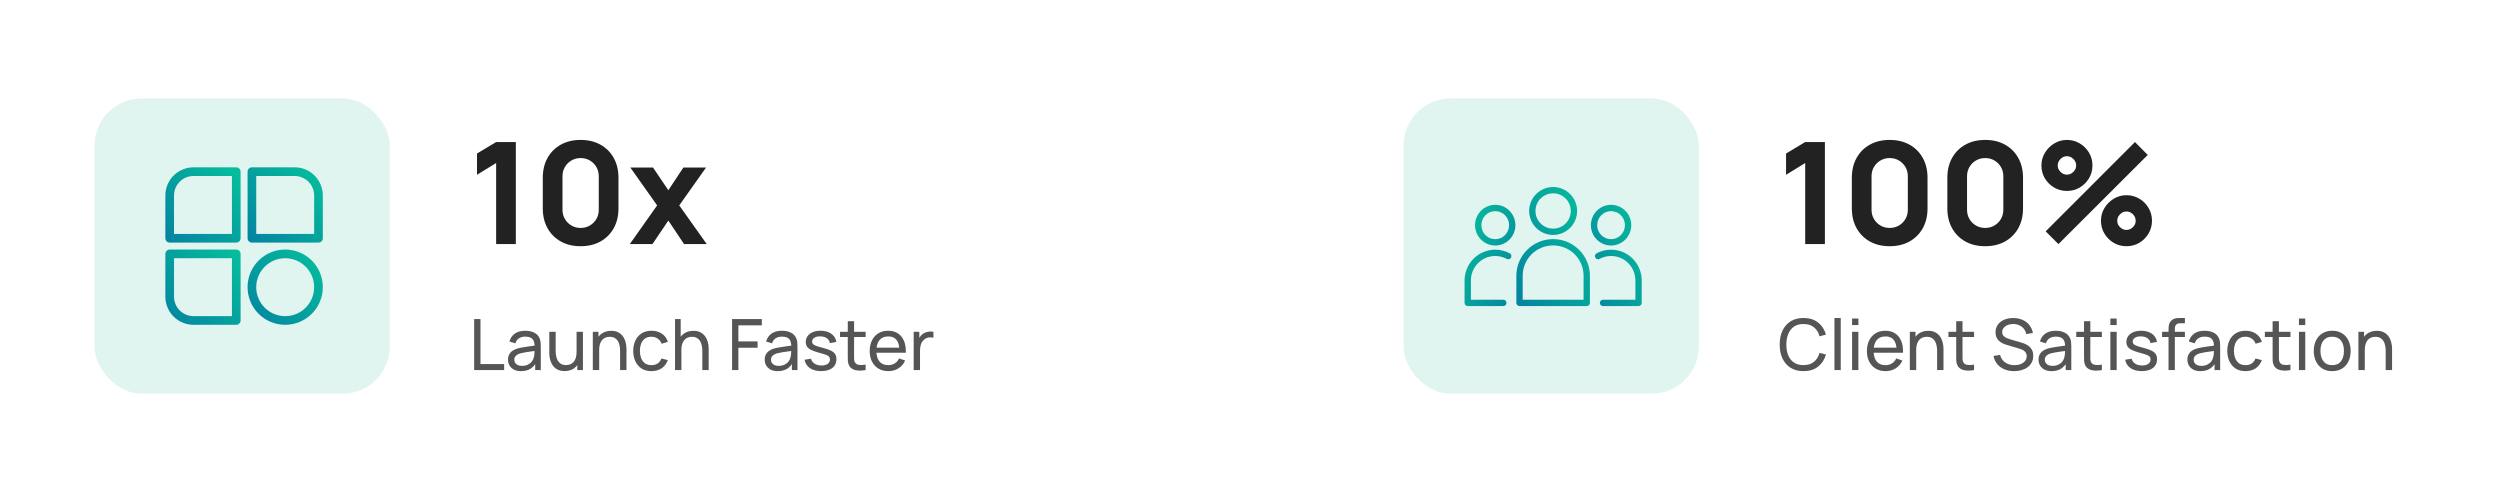 <svg width="635" height="125" viewBox="0 0 635 125" fill="none" xmlns="http://www.w3.org/2000/svg">
<rect x="24" y="25" width="75" height="75" rx="12" fill="#1DAB92" fill-opacity="0.14"/>
<path d="M60.013 61.614H43.101C42.493 61.614 42 61.121 42 60.513V49.622C42.009 47.736 42.762 45.929 44.095 44.596C45.429 43.262 47.236 42.509 49.122 42.501H60.013C60.304 42.501 60.584 42.616 60.791 42.823C60.998 43.029 61.113 43.309 61.113 43.601V60.514C61.113 60.805 60.997 61.085 60.791 61.292C60.584 61.498 60.304 61.614 60.013 61.614L60.013 61.614ZM44.201 59.413H58.912V44.702H49.122C47.819 44.71 46.573 45.231 45.652 46.152C44.731 47.073 44.21 48.32 44.201 49.622L44.201 59.413Z" fill="url(#paint0_linear_5028_29664)"/>
<path d="M80.898 61.614H63.985C63.378 61.614 62.885 61.121 62.885 60.513V43.601C62.885 42.993 63.378 42.5 63.985 42.5H74.876C76.763 42.509 78.569 43.262 79.903 44.595C81.237 45.929 81.989 47.736 81.998 49.622V60.513C81.998 60.804 81.882 61.084 81.676 61.291C81.469 61.498 81.189 61.613 80.897 61.613L80.898 61.614ZM65.086 59.413H79.797V49.622C79.788 48.319 79.267 47.073 78.346 46.152C77.425 45.231 76.179 44.71 74.877 44.701H65.086L65.086 59.413Z" fill="url(#paint1_linear_5028_29664)"/>
<path d="M60.013 82.5H49.122C47.236 82.491 45.429 81.738 44.095 80.404C42.762 79.071 42.009 77.264 42 75.378V64.487C42 63.879 42.493 63.386 43.101 63.386H60.013C60.305 63.386 60.585 63.502 60.791 63.709C60.998 63.915 61.114 64.195 61.114 64.487V81.399C61.114 81.691 60.998 81.971 60.791 82.178C60.585 82.384 60.305 82.5 60.013 82.5L60.013 82.5ZM44.201 65.587V75.378C44.21 76.68 44.731 77.927 45.652 78.848C46.573 79.769 47.819 80.29 49.121 80.298H58.912V65.587L44.201 65.587Z" fill="url(#paint2_linear_5028_29664)"/>
<path d="M72.457 82.499C69.92 82.504 67.484 81.499 65.689 79.707C63.892 77.915 62.882 75.483 62.881 72.945C62.879 70.408 63.887 67.974 65.681 66.18C67.475 64.386 69.909 63.379 72.446 63.38C74.983 63.382 77.416 64.392 79.208 66.188C81 67.984 82.004 70.419 82 72.956C81.994 75.486 80.987 77.91 79.198 79.698C77.41 81.486 74.986 82.494 72.457 82.499ZM72.457 65.587C70.505 65.583 68.632 66.354 67.248 67.731C65.865 69.109 65.086 70.979 65.082 72.93C65.078 74.882 65.85 76.756 67.228 78.139C68.605 79.521 70.476 80.3 72.427 80.303C74.379 80.307 76.253 79.535 77.635 78.157C79.017 76.779 79.796 74.908 79.799 72.956C79.8 71.006 79.028 69.135 77.651 67.754C76.275 66.372 74.407 65.593 72.457 65.587V65.587Z" fill="url(#paint3_linear_5028_29664)"/>
<path d="M126.02 62V41.408L121.16 44.396V38.996L126.02 36.08H131.024V62H126.02ZM147.48 62.54C145.56 62.54 143.88 62.138 142.44 61.334C141 60.53 139.878 59.408 139.074 57.968C138.27 56.528 137.868 54.848 137.868 52.928V45.152C137.868 43.232 138.27 41.552 139.074 40.112C139.878 38.672 141 37.55 142.44 36.746C143.88 35.942 145.56 35.54 147.48 35.54C149.4 35.54 151.08 35.942 152.52 36.746C153.96 37.55 155.082 38.672 155.886 40.112C156.69 41.552 157.092 43.232 157.092 45.152V52.928C157.092 54.848 156.69 56.528 155.886 57.968C155.082 59.408 153.96 60.53 152.52 61.334C151.08 62.138 149.4 62.54 147.48 62.54ZM147.48 57.896C148.344 57.896 149.124 57.692 149.82 57.284C150.516 56.876 151.068 56.324 151.476 55.628C151.884 54.932 152.088 54.152 152.088 53.288V44.756C152.088 43.892 151.884 43.112 151.476 42.416C151.068 41.72 150.516 41.168 149.82 40.76C149.124 40.352 148.344 40.148 147.48 40.148C146.616 40.148 145.836 40.352 145.14 40.76C144.444 41.168 143.892 41.72 143.484 42.416C143.076 43.112 142.872 43.892 142.872 44.756V53.288C142.872 54.152 143.076 54.932 143.484 55.628C143.892 56.324 144.444 56.876 145.14 57.284C145.836 57.692 146.616 57.896 147.48 57.896ZM159.965 62L166.913 52.172L160.109 42.56H165.869L169.757 48.32L173.573 42.56H179.333L172.529 52.172L179.513 62H173.753L169.757 56.024L165.725 62H159.965Z" fill="#222222"/>
<path d="M120.44 94V81.04H122.042V92.479H128.054V94H120.44ZM132.339 94.27C131.613 94.27 131.004 94.138 130.512 93.874C130.026 93.604 129.657 93.25 129.405 92.812C129.159 92.374 129.036 91.894 129.036 91.372C129.036 90.862 129.132 90.421 129.324 90.049C129.522 89.671 129.798 89.359 130.152 89.113C130.506 88.861 130.929 88.663 131.421 88.519C131.883 88.393 132.399 88.285 132.969 88.195C133.545 88.099 134.127 88.012 134.715 87.934C135.303 87.856 135.852 87.781 136.362 87.709L135.786 88.042C135.804 87.178 135.63 86.539 135.264 86.125C134.904 85.711 134.28 85.504 133.392 85.504C132.804 85.504 132.288 85.639 131.844 85.909C131.406 86.173 131.097 86.605 130.917 87.205L129.396 86.746C129.63 85.894 130.083 85.225 130.755 84.739C131.427 84.253 132.312 84.01 133.41 84.01C134.292 84.01 135.048 84.169 135.678 84.487C136.314 84.799 136.77 85.273 137.046 85.909C137.184 86.209 137.271 86.536 137.307 86.89C137.343 87.238 137.361 87.604 137.361 87.988V94H135.939V91.669L136.272 91.885C135.906 92.671 135.393 93.265 134.733 93.667C134.079 94.069 133.281 94.27 132.339 94.27ZM132.582 92.929C133.158 92.929 133.656 92.827 134.076 92.623C134.502 92.413 134.844 92.14 135.102 91.804C135.36 91.462 135.528 91.09 135.606 90.688C135.696 90.388 135.744 90.055 135.75 89.689C135.762 89.317 135.768 89.032 135.768 88.834L136.326 89.077C135.804 89.149 135.291 89.218 134.787 89.284C134.283 89.35 133.806 89.422 133.356 89.5C132.906 89.572 132.501 89.659 132.141 89.761C131.877 89.845 131.628 89.953 131.394 90.085C131.166 90.217 130.98 90.388 130.836 90.598C130.698 90.802 130.629 91.057 130.629 91.363C130.629 91.627 130.695 91.879 130.827 92.119C130.965 92.359 131.175 92.554 131.457 92.704C131.745 92.854 132.12 92.929 132.582 92.929ZM143.391 94.252C142.767 94.252 142.23 94.153 141.78 93.955C141.336 93.757 140.967 93.493 140.673 93.163C140.379 92.833 140.148 92.467 139.98 92.065C139.812 91.663 139.692 91.252 139.62 90.832C139.554 90.412 139.521 90.019 139.521 89.653V84.28H141.141V89.149C141.141 89.605 141.183 90.046 141.267 90.472C141.351 90.898 141.492 91.282 141.69 91.624C141.894 91.966 142.164 92.236 142.5 92.434C142.842 92.632 143.268 92.731 143.778 92.731C144.18 92.731 144.546 92.662 144.876 92.524C145.206 92.386 145.488 92.182 145.722 91.912C145.956 91.636 146.136 91.288 146.262 90.868C146.388 90.448 146.451 89.959 146.451 89.401L147.504 89.725C147.504 90.661 147.333 91.468 146.991 92.146C146.655 92.824 146.178 93.346 145.56 93.712C144.948 94.072 144.225 94.252 143.391 94.252ZM146.631 94V91.399H146.451V84.28H148.062V94H146.631ZM157.503 94V89.131C157.503 88.669 157.461 88.225 157.377 87.799C157.299 87.373 157.158 86.992 156.954 86.656C156.756 86.314 156.486 86.044 156.144 85.846C155.808 85.648 155.382 85.549 154.866 85.549C154.464 85.549 154.098 85.618 153.768 85.756C153.444 85.888 153.165 86.092 152.931 86.368C152.697 86.644 152.514 86.992 152.382 87.412C152.256 87.826 152.193 88.315 152.193 88.879L151.14 88.555C151.14 87.613 151.308 86.806 151.644 86.134C151.986 85.456 152.463 84.937 153.075 84.577C153.693 84.211 154.419 84.028 155.253 84.028C155.883 84.028 156.42 84.127 156.864 84.325C157.308 84.523 157.677 84.787 157.971 85.117C158.265 85.441 158.496 85.807 158.664 86.215C158.832 86.617 158.949 87.028 159.015 87.448C159.087 87.862 159.123 88.255 159.123 88.627V94H157.503ZM150.573 94V84.28H152.013V86.881H152.193V94H150.573ZM165.47 94.27C164.486 94.27 163.649 94.051 162.959 93.613C162.275 93.169 161.753 92.56 161.393 91.786C161.033 91.012 160.847 90.13 160.835 89.14C160.847 88.126 161.036 87.235 161.402 86.467C161.774 85.693 162.305 85.09 162.995 84.658C163.685 84.226 164.516 84.01 165.488 84.01C166.514 84.01 167.396 84.262 168.134 84.766C168.878 85.27 169.376 85.96 169.628 86.836L168.044 87.313C167.84 86.749 167.507 86.311 167.045 85.999C166.589 85.687 166.064 85.531 165.47 85.531C164.804 85.531 164.255 85.687 163.823 85.999C163.391 86.305 163.07 86.731 162.86 87.277C162.65 87.817 162.542 88.438 162.536 89.14C162.548 90.22 162.797 91.093 163.283 91.759C163.775 92.419 164.504 92.749 165.47 92.749C166.106 92.749 166.634 92.605 167.054 92.317C167.474 92.023 167.792 91.6 168.008 91.048L169.628 91.471C169.292 92.377 168.767 93.07 168.053 93.55C167.339 94.03 166.478 94.27 165.47 94.27ZM178.386 94V89.131C178.386 88.669 178.344 88.225 178.26 87.799C178.182 87.373 178.041 86.992 177.837 86.656C177.639 86.314 177.369 86.044 177.027 85.846C176.691 85.648 176.265 85.549 175.749 85.549C175.347 85.549 174.981 85.618 174.651 85.756C174.327 85.888 174.048 86.092 173.814 86.368C173.58 86.644 173.397 86.992 173.265 87.412C173.139 87.826 173.076 88.315 173.076 88.879L172.023 88.555C172.023 87.613 172.191 86.806 172.527 86.134C172.869 85.456 173.346 84.937 173.958 84.577C174.576 84.211 175.302 84.028 176.136 84.028C176.766 84.028 177.303 84.127 177.747 84.325C178.191 84.523 178.56 84.787 178.854 85.117C179.148 85.441 179.379 85.807 179.547 86.215C179.715 86.617 179.832 87.028 179.898 87.448C179.97 87.862 180.006 88.255 180.006 88.627V94H178.386ZM171.456 94V81.04H172.896V88.195H173.076V94H171.456ZM185.949 94V81.04H193.509V82.642H187.551V86.719H192.429V88.321H187.551V94H185.949ZM197.537 94.27C196.811 94.27 196.202 94.138 195.71 93.874C195.224 93.604 194.855 93.25 194.603 92.812C194.357 92.374 194.234 91.894 194.234 91.372C194.234 90.862 194.33 90.421 194.522 90.049C194.72 89.671 194.996 89.359 195.35 89.113C195.704 88.861 196.127 88.663 196.619 88.519C197.081 88.393 197.597 88.285 198.167 88.195C198.743 88.099 199.325 88.012 199.913 87.934C200.501 87.856 201.05 87.781 201.56 87.709L200.984 88.042C201.002 87.178 200.828 86.539 200.462 86.125C200.102 85.711 199.478 85.504 198.59 85.504C198.002 85.504 197.486 85.639 197.042 85.909C196.604 86.173 196.295 86.605 196.115 87.205L194.594 86.746C194.828 85.894 195.281 85.225 195.953 84.739C196.625 84.253 197.51 84.01 198.608 84.01C199.49 84.01 200.246 84.169 200.876 84.487C201.512 84.799 201.968 85.273 202.244 85.909C202.382 86.209 202.469 86.536 202.505 86.89C202.541 87.238 202.559 87.604 202.559 87.988V94H201.137V91.669L201.47 91.885C201.104 92.671 200.591 93.265 199.931 93.667C199.277 94.069 198.479 94.27 197.537 94.27ZM197.78 92.929C198.356 92.929 198.854 92.827 199.274 92.623C199.7 92.413 200.042 92.14 200.3 91.804C200.558 91.462 200.726 91.09 200.804 90.688C200.894 90.388 200.942 90.055 200.948 89.689C200.96 89.317 200.966 89.032 200.966 88.834L201.524 89.077C201.002 89.149 200.489 89.218 199.985 89.284C199.481 89.35 199.004 89.422 198.554 89.5C198.104 89.572 197.699 89.659 197.339 89.761C197.075 89.845 196.826 89.953 196.592 90.085C196.364 90.217 196.178 90.388 196.034 90.598C195.896 90.802 195.827 91.057 195.827 91.363C195.827 91.627 195.893 91.879 196.025 92.119C196.163 92.359 196.373 92.554 196.655 92.704C196.943 92.854 197.318 92.929 197.78 92.929ZM208.571 94.261C207.413 94.261 206.462 94.009 205.718 93.505C204.98 92.995 204.527 92.284 204.359 91.372L205.997 91.111C206.129 91.639 206.432 92.059 206.906 92.371C207.38 92.677 207.968 92.83 208.67 92.83C209.336 92.83 209.858 92.692 210.236 92.416C210.614 92.14 210.803 91.765 210.803 91.291C210.803 91.015 210.74 90.793 210.614 90.625C210.488 90.451 210.227 90.289 209.831 90.139C209.441 89.989 208.85 89.809 208.058 89.599C207.2 89.371 206.525 89.134 206.033 88.888C205.541 88.642 205.19 88.357 204.98 88.033C204.77 87.709 204.665 87.316 204.665 86.854C204.665 86.284 204.821 85.786 205.133 85.36C205.445 84.928 205.88 84.595 206.438 84.361C207.002 84.127 207.656 84.01 208.4 84.01C209.138 84.01 209.798 84.127 210.38 84.361C210.962 84.595 211.43 84.928 211.784 85.36C212.144 85.786 212.357 86.284 212.423 86.854L210.785 87.151C210.707 86.629 210.455 86.218 210.029 85.918C209.609 85.618 209.066 85.459 208.4 85.441C207.77 85.417 207.257 85.528 206.861 85.774C206.471 86.02 206.276 86.353 206.276 86.773C206.276 87.007 206.348 87.208 206.492 87.376C206.642 87.544 206.915 87.703 207.311 87.853C207.713 88.003 208.295 88.174 209.057 88.366C209.915 88.582 210.59 88.819 211.082 89.077C211.58 89.329 211.934 89.629 212.144 89.977C212.354 90.319 212.459 90.742 212.459 91.246C212.459 92.182 212.114 92.92 211.424 93.46C210.734 93.994 209.783 94.261 208.571 94.261ZM219.871 94C219.295 94.114 218.725 94.159 218.161 94.135C217.603 94.117 217.105 94.006 216.667 93.802C216.229 93.592 215.896 93.268 215.668 92.83C215.476 92.446 215.371 92.059 215.353 91.669C215.341 91.273 215.335 90.826 215.335 90.328V81.58H216.937V90.256C216.937 90.652 216.94 90.991 216.946 91.273C216.958 91.555 217.021 91.798 217.135 92.002C217.351 92.386 217.693 92.611 218.161 92.677C218.635 92.743 219.205 92.725 219.871 92.623V94ZM213.364 85.603V84.28H219.871V85.603H213.364ZM225.652 94.27C224.698 94.27 223.864 94.06 223.15 93.64C222.442 93.214 221.89 92.623 221.494 91.867C221.098 91.105 220.9 90.217 220.9 89.203C220.9 88.141 221.095 87.223 221.485 86.449C221.875 85.669 222.418 85.069 223.114 84.649C223.816 84.223 224.638 84.01 225.58 84.01C226.558 84.01 227.389 84.235 228.073 84.685C228.763 85.135 229.279 85.777 229.621 86.611C229.969 87.445 230.119 88.438 230.071 89.59H228.451V89.014C228.433 87.82 228.19 86.929 227.722 86.341C227.254 85.747 226.558 85.45 225.634 85.45C224.644 85.45 223.891 85.768 223.375 86.404C222.859 87.04 222.601 87.952 222.601 89.14C222.601 90.286 222.859 91.174 223.375 91.804C223.891 92.434 224.626 92.749 225.58 92.749C226.222 92.749 226.78 92.602 227.254 92.308C227.728 92.014 228.1 91.591 228.37 91.039L229.909 91.57C229.531 92.428 228.961 93.094 228.199 93.568C227.443 94.036 226.594 94.27 225.652 94.27ZM222.061 89.59V88.303H229.243V89.59H222.061ZM232.074 94V84.28H233.505V86.629L233.271 86.323C233.385 86.023 233.532 85.747 233.712 85.495C233.898 85.243 234.105 85.036 234.333 84.874C234.585 84.67 234.87 84.514 235.188 84.406C235.506 84.298 235.83 84.235 236.16 84.217C236.49 84.193 236.799 84.214 237.087 84.28V85.783C236.751 85.693 236.382 85.669 235.98 85.711C235.578 85.753 235.206 85.9 234.864 86.152C234.552 86.374 234.309 86.644 234.135 86.962C233.967 87.28 233.85 87.625 233.784 87.997C233.718 88.363 233.685 88.738 233.685 89.122V94H232.074Z" fill="#555555"/>
<rect x="356.5" y="25" width="75" height="75" rx="12" fill="#1DAB92" fill-opacity="0.14"/>
<path d="M394.496 47.5C391.141 47.5 388.405 50.232 388.405 53.586C388.405 56.941 391.141 59.677 394.496 59.677C397.851 59.677 400.589 56.941 400.589 53.586C400.589 50.232 397.851 47.5 394.496 47.5ZM394.496 49.101C396.982 49.101 398.982 51.101 398.982 53.587C398.982 56.072 396.982 58.071 394.496 58.071C392.01 58.071 390.012 56.072 390.012 53.587C390.012 51.101 392.01 49.101 394.496 49.101ZM394.496 60.734C389.336 60.734 385.154 64.911 385.154 70.071V76.928C385.154 77.142 385.238 77.348 385.39 77.499C385.541 77.651 385.747 77.736 385.961 77.735H403.038C403.482 77.733 403.84 77.372 403.839 76.928V70.071C403.839 64.911 399.656 60.734 394.496 60.734ZM394.496 62.341C398.794 62.341 402.232 65.773 402.232 70.071V76.127H386.762V70.071C386.762 65.774 390.198 62.341 394.496 62.341Z" fill="url(#paint4_linear_5028_29664)"/>
<path d="M409.212 52.021C406.385 52.021 404.086 54.352 404.086 57.194C404.086 60.035 406.385 62.361 409.212 62.361C412.038 62.361 414.343 60.036 414.343 57.194C414.343 54.352 412.038 52.021 409.212 52.021ZM409.212 53.628C411.161 53.628 412.735 55.212 412.735 57.194C412.735 59.176 411.161 60.752 409.212 60.752C407.262 60.752 405.693 59.176 405.693 57.194C405.693 55.212 407.263 53.628 409.212 53.628ZM409.212 63.417C407.889 63.417 406.638 63.749 405.546 64.335C405.353 64.434 405.208 64.606 405.143 64.813C405.08 65.02 405.101 65.243 405.205 65.434C405.308 65.624 405.484 65.765 405.692 65.824C405.9 65.883 406.124 65.856 406.312 65.748C407.176 65.283 408.157 65.024 409.212 65.024C412.643 65.024 415.393 67.787 415.393 71.264V76.128H407.147C406.71 76.138 406.36 76.495 406.36 76.932C406.36 77.369 406.71 77.726 407.147 77.735H416.193C416.407 77.736 416.613 77.651 416.764 77.5C416.916 77.349 417.001 77.143 417 76.929V71.264C417 66.932 413.514 63.417 409.212 63.417Z" fill="url(#paint5_linear_5028_29664)"/>
<path d="M379.788 52.021C382.615 52.021 384.914 54.352 384.914 57.194C384.914 60.035 382.615 62.361 379.788 62.361C376.962 62.361 374.657 60.036 374.657 57.194C374.657 54.352 376.962 52.021 379.788 52.021ZM379.788 53.628C377.839 53.628 376.265 55.212 376.265 57.194C376.265 59.176 377.839 60.752 379.788 60.752C381.738 60.752 383.307 59.176 383.307 57.194C383.307 55.212 381.737 53.628 379.788 53.628ZM379.788 63.417C381.111 63.417 382.362 63.749 383.454 64.335C383.647 64.434 383.792 64.606 383.857 64.813C383.92 65.02 383.899 65.243 383.795 65.434C383.692 65.624 383.516 65.765 383.308 65.824C383.1 65.883 382.876 65.856 382.688 65.748C381.824 65.283 380.843 65.024 379.788 65.024C376.357 65.024 373.607 67.787 373.607 71.264V76.128H381.853C382.29 76.138 382.64 76.495 382.64 76.932C382.64 77.369 382.29 77.726 381.853 77.735H372.807C372.593 77.736 372.387 77.651 372.236 77.5C372.084 77.349 371.999 77.143 372 76.929V71.264C372 66.932 375.486 63.417 379.788 63.417Z" fill="url(#paint6_linear_5028_29664)"/>
<path d="M458.52 62V41.408L453.66 44.396V38.996L458.52 36.08H463.524V62H458.52ZM479.98 62.54C478.06 62.54 476.38 62.138 474.94 61.334C473.5 60.53 472.378 59.408 471.574 57.968C470.77 56.528 470.368 54.848 470.368 52.928V45.152C470.368 43.232 470.77 41.552 471.574 40.112C472.378 38.672 473.5 37.55 474.94 36.746C476.38 35.942 478.06 35.54 479.98 35.54C481.9 35.54 483.58 35.942 485.02 36.746C486.46 37.55 487.582 38.672 488.386 40.112C489.19 41.552 489.592 43.232 489.592 45.152V52.928C489.592 54.848 489.19 56.528 488.386 57.968C487.582 59.408 486.46 60.53 485.02 61.334C483.58 62.138 481.9 62.54 479.98 62.54ZM479.98 57.896C480.844 57.896 481.624 57.692 482.32 57.284C483.016 56.876 483.568 56.324 483.976 55.628C484.384 54.932 484.588 54.152 484.588 53.288V44.756C484.588 43.892 484.384 43.112 483.976 42.416C483.568 41.72 483.016 41.168 482.32 40.76C481.624 40.352 480.844 40.148 479.98 40.148C479.116 40.148 478.336 40.352 477.64 40.76C476.944 41.168 476.392 41.72 475.984 42.416C475.576 43.112 475.372 43.892 475.372 44.756V53.288C475.372 54.152 475.576 54.932 475.984 55.628C476.392 56.324 476.944 56.876 477.64 57.284C478.336 57.692 479.116 57.896 479.98 57.896ZM504.237 62.54C502.317 62.54 500.637 62.138 499.197 61.334C497.757 60.53 496.635 59.408 495.831 57.968C495.027 56.528 494.625 54.848 494.625 52.928V45.152C494.625 43.232 495.027 41.552 495.831 40.112C496.635 38.672 497.757 37.55 499.197 36.746C500.637 35.942 502.317 35.54 504.237 35.54C506.157 35.54 507.837 35.942 509.277 36.746C510.717 37.55 511.839 38.672 512.643 40.112C513.447 41.552 513.849 43.232 513.849 45.152V52.928C513.849 54.848 513.447 56.528 512.643 57.968C511.839 59.408 510.717 60.53 509.277 61.334C507.837 62.138 506.157 62.54 504.237 62.54ZM504.237 57.896C505.101 57.896 505.881 57.692 506.577 57.284C507.273 56.876 507.825 56.324 508.233 55.628C508.641 54.932 508.845 54.152 508.845 53.288V44.756C508.845 43.892 508.641 43.112 508.233 42.416C507.825 41.72 507.273 41.168 506.577 40.76C505.881 40.352 505.101 40.148 504.237 40.148C503.373 40.148 502.593 40.352 501.897 40.76C501.201 41.168 500.649 41.72 500.241 42.416C499.833 43.112 499.629 43.892 499.629 44.756V53.288C499.629 54.152 499.833 54.932 500.241 55.628C500.649 56.324 501.201 56.876 501.897 57.284C502.593 57.692 503.373 57.896 504.237 57.896ZM522.843 62L519.603 58.76L542.283 36.08L545.523 39.356L522.843 62ZM540.123 62.54C538.935 62.54 537.849 62.252 536.865 61.676C535.893 61.088 535.113 60.308 534.525 59.336C533.937 58.352 533.643 57.26 533.643 56.06C533.643 54.884 533.943 53.804 534.543 52.82C535.143 51.836 535.935 51.05 536.919 50.462C537.903 49.874 538.971 49.58 540.123 49.58C541.311 49.58 542.397 49.874 543.381 50.462C544.365 51.038 545.145 51.818 545.721 52.802C546.309 53.774 546.603 54.86 546.603 56.06C546.603 57.26 546.309 58.352 545.721 59.336C545.145 60.308 544.365 61.088 543.381 61.676C542.397 62.252 541.311 62.54 540.123 62.54ZM540.123 58.4C540.543 58.4 540.927 58.292 541.275 58.076C541.635 57.86 541.923 57.578 542.139 57.23C542.355 56.87 542.463 56.48 542.463 56.06C542.463 55.64 542.355 55.256 542.139 54.908C541.923 54.548 541.635 54.26 541.275 54.044C540.927 53.828 540.543 53.72 540.123 53.72C539.703 53.72 539.313 53.828 538.953 54.044C538.605 54.26 538.323 54.548 538.107 54.908C537.891 55.256 537.783 55.64 537.783 56.06C537.783 56.48 537.891 56.87 538.107 57.23C538.323 57.578 538.605 57.86 538.953 58.076C539.313 58.292 539.703 58.4 540.123 58.4ZM525.003 48.5C523.815 48.5 522.729 48.212 521.745 47.636C520.761 47.048 519.975 46.268 519.387 45.296C518.811 44.312 518.523 43.22 518.523 42.02C518.523 40.844 518.823 39.764 519.423 38.78C520.023 37.796 520.815 37.01 521.799 36.422C522.783 35.834 523.851 35.54 525.003 35.54C526.191 35.54 527.271 35.834 528.243 36.422C529.227 36.998 530.013 37.778 530.601 38.762C531.189 39.734 531.483 40.82 531.483 42.02C531.483 43.22 531.189 44.312 530.601 45.296C530.013 46.268 529.227 47.048 528.243 47.636C527.271 48.212 526.191 48.5 525.003 48.5ZM525.003 44.36C525.423 44.36 525.807 44.252 526.155 44.036C526.515 43.82 526.803 43.538 527.019 43.19C527.235 42.83 527.343 42.44 527.343 42.02C527.343 41.6 527.235 41.216 527.019 40.868C526.803 40.508 526.515 40.22 526.155 40.004C525.807 39.788 525.423 39.68 525.003 39.68C524.583 39.68 524.193 39.788 523.833 40.004C523.485 40.22 523.203 40.508 522.987 40.868C522.771 41.216 522.663 41.6 522.663 42.02C522.663 42.44 522.771 42.83 522.987 43.19C523.203 43.538 523.485 43.82 523.833 44.036C524.193 44.252 524.583 44.36 525.003 44.36Z" fill="#222222"/>
<path d="M458.088 94.27C456.798 94.27 455.703 93.985 454.803 93.415C453.903 92.845 453.216 92.053 452.742 91.039C452.274 90.025 452.04 88.852 452.04 87.52C452.04 86.188 452.274 85.015 452.742 84.001C453.216 82.987 453.903 82.195 454.803 81.625C455.703 81.055 456.798 80.77 458.088 80.77C459.588 80.77 460.821 81.151 461.787 81.913C462.759 82.675 463.428 83.701 463.794 84.991L462.165 85.423C461.901 84.457 461.43 83.695 460.752 83.137C460.074 82.579 459.186 82.3 458.088 82.3C457.122 82.3 456.318 82.519 455.676 82.957C455.034 83.395 454.551 84.007 454.227 84.793C453.903 85.573 453.738 86.482 453.732 87.52C453.726 88.552 453.885 89.461 454.209 90.247C454.533 91.027 455.019 91.639 455.667 92.083C456.315 92.521 457.122 92.74 458.088 92.74C459.186 92.74 460.074 92.461 460.752 91.903C461.43 91.339 461.901 90.577 462.165 89.617L463.794 90.049C463.428 91.333 462.759 92.359 461.787 93.127C460.821 93.889 459.588 94.27 458.088 94.27ZM465.948 94V80.77H467.55V94H465.948ZM470.43 82.561V80.905H472.032V82.561H470.43ZM470.43 94V84.28H472.032V94H470.43ZM478.945 94.27C477.991 94.27 477.157 94.06 476.443 93.64C475.735 93.214 475.183 92.623 474.787 91.867C474.391 91.105 474.193 90.217 474.193 89.203C474.193 88.141 474.388 87.223 474.778 86.449C475.168 85.669 475.711 85.069 476.407 84.649C477.109 84.223 477.931 84.01 478.873 84.01C479.851 84.01 480.682 84.235 481.366 84.685C482.056 85.135 482.572 85.777 482.914 86.611C483.262 87.445 483.412 88.438 483.364 89.59H481.744V89.014C481.726 87.82 481.483 86.929 481.015 86.341C480.547 85.747 479.851 85.45 478.927 85.45C477.937 85.45 477.184 85.768 476.668 86.404C476.152 87.04 475.894 87.952 475.894 89.14C475.894 90.286 476.152 91.174 476.668 91.804C477.184 92.434 477.919 92.749 478.873 92.749C479.515 92.749 480.073 92.602 480.547 92.308C481.021 92.014 481.393 91.591 481.663 91.039L483.202 91.57C482.824 92.428 482.254 93.094 481.492 93.568C480.736 94.036 479.887 94.27 478.945 94.27ZM475.354 89.59V88.303H482.536V89.59H475.354ZM492.025 94V89.131C492.025 88.669 491.983 88.225 491.899 87.799C491.821 87.373 491.68 86.992 491.476 86.656C491.278 86.314 491.008 86.044 490.666 85.846C490.33 85.648 489.904 85.549 489.388 85.549C488.986 85.549 488.62 85.618 488.29 85.756C487.966 85.888 487.687 86.092 487.453 86.368C487.219 86.644 487.036 86.992 486.904 87.412C486.778 87.826 486.715 88.315 486.715 88.879L485.662 88.555C485.662 87.613 485.83 86.806 486.166 86.134C486.508 85.456 486.985 84.937 487.597 84.577C488.215 84.211 488.941 84.028 489.775 84.028C490.405 84.028 490.942 84.127 491.386 84.325C491.83 84.523 492.199 84.787 492.493 85.117C492.787 85.441 493.018 85.807 493.186 86.215C493.354 86.617 493.471 87.028 493.537 87.448C493.609 87.862 493.645 88.255 493.645 88.627V94H492.025ZM485.095 94V84.28H486.535V86.881H486.715V94H485.095ZM501.412 94C500.836 94.114 500.266 94.159 499.702 94.135C499.144 94.117 498.646 94.006 498.208 93.802C497.77 93.592 497.437 93.268 497.209 92.83C497.017 92.446 496.912 92.059 496.894 91.669C496.882 91.273 496.876 90.826 496.876 90.328V81.58H498.478V90.256C498.478 90.652 498.481 90.991 498.487 91.273C498.499 91.555 498.562 91.798 498.676 92.002C498.892 92.386 499.234 92.611 499.702 92.677C500.176 92.743 500.746 92.725 501.412 92.623V94ZM494.905 85.603V84.28H501.412V85.603H494.905ZM511.588 94.27C510.67 94.27 509.842 94.114 509.104 93.802C508.372 93.49 507.766 93.046 507.286 92.47C506.812 91.888 506.503 91.201 506.359 90.409L508.015 90.148C508.225 90.964 508.66 91.603 509.32 92.065C509.986 92.521 510.769 92.749 511.669 92.749C512.251 92.749 512.776 92.659 513.244 92.479C513.718 92.293 514.093 92.029 514.369 91.687C514.645 91.345 514.783 90.94 514.783 90.472C514.783 90.184 514.732 89.938 514.63 89.734C514.534 89.524 514.399 89.347 514.225 89.203C514.057 89.053 513.865 88.927 513.649 88.825C513.433 88.723 513.208 88.639 512.974 88.573L509.671 87.592C509.311 87.484 508.963 87.349 508.627 87.187C508.291 87.019 507.991 86.812 507.727 86.566C507.463 86.314 507.253 86.014 507.097 85.666C506.941 85.312 506.863 84.895 506.863 84.415C506.863 83.647 507.061 82.993 507.457 82.453C507.859 81.907 508.402 81.49 509.086 81.202C509.77 80.914 510.541 80.773 511.399 80.779C512.269 80.785 513.046 80.941 513.73 81.247C514.42 81.547 514.99 81.979 515.44 82.543C515.896 83.107 516.202 83.782 516.358 84.568L514.657 84.865C514.567 84.337 514.366 83.884 514.054 83.506C513.748 83.122 513.364 82.828 512.902 82.624C512.44 82.414 511.933 82.306 511.381 82.3C510.853 82.294 510.376 82.378 509.95 82.552C509.524 82.726 509.185 82.969 508.933 83.281C508.681 83.587 508.555 83.941 508.555 84.343C508.555 84.739 508.669 85.06 508.897 85.306C509.125 85.546 509.404 85.738 509.734 85.882C510.07 86.02 510.397 86.134 510.715 86.224L513.181 86.935C513.463 87.013 513.787 87.121 514.153 87.259C514.525 87.397 514.885 87.592 515.233 87.844C515.581 88.09 515.869 88.42 516.097 88.834C516.325 89.242 516.439 89.758 516.439 90.382C516.439 91.006 516.313 91.561 516.061 92.047C515.815 92.533 515.47 92.941 515.026 93.271C514.582 93.595 514.066 93.841 513.478 94.009C512.89 94.183 512.26 94.27 511.588 94.27ZM521.089 94.27C520.363 94.27 519.754 94.138 519.262 93.874C518.776 93.604 518.407 93.25 518.155 92.812C517.909 92.374 517.786 91.894 517.786 91.372C517.786 90.862 517.882 90.421 518.074 90.049C518.272 89.671 518.548 89.359 518.902 89.113C519.256 88.861 519.679 88.663 520.171 88.519C520.633 88.393 521.149 88.285 521.719 88.195C522.295 88.099 522.877 88.012 523.465 87.934C524.053 87.856 524.602 87.781 525.112 87.709L524.536 88.042C524.554 87.178 524.38 86.539 524.014 86.125C523.654 85.711 523.03 85.504 522.142 85.504C521.554 85.504 521.038 85.639 520.594 85.909C520.156 86.173 519.847 86.605 519.667 87.205L518.146 86.746C518.38 85.894 518.833 85.225 519.505 84.739C520.177 84.253 521.062 84.01 522.16 84.01C523.042 84.01 523.798 84.169 524.428 84.487C525.064 84.799 525.52 85.273 525.796 85.909C525.934 86.209 526.021 86.536 526.057 86.89C526.093 87.238 526.111 87.604 526.111 87.988V94H524.689V91.669L525.022 91.885C524.656 92.671 524.143 93.265 523.483 93.667C522.829 94.069 522.031 94.27 521.089 94.27ZM521.332 92.929C521.908 92.929 522.406 92.827 522.826 92.623C523.252 92.413 523.594 92.14 523.852 91.804C524.11 91.462 524.278 91.09 524.356 90.688C524.446 90.388 524.494 90.055 524.5 89.689C524.512 89.317 524.518 89.032 524.518 88.834L525.076 89.077C524.554 89.149 524.041 89.218 523.537 89.284C523.033 89.35 522.556 89.422 522.106 89.5C521.656 89.572 521.251 89.659 520.891 89.761C520.627 89.845 520.378 89.953 520.144 90.085C519.916 90.217 519.73 90.388 519.586 90.598C519.448 90.802 519.379 91.057 519.379 91.363C519.379 91.627 519.445 91.879 519.577 92.119C519.715 92.359 519.925 92.554 520.207 92.704C520.495 92.854 520.87 92.929 521.332 92.929ZM533.878 94C533.302 94.114 532.732 94.159 532.168 94.135C531.61 94.117 531.112 94.006 530.674 93.802C530.236 93.592 529.903 93.268 529.675 92.83C529.483 92.446 529.378 92.059 529.36 91.669C529.348 91.273 529.342 90.826 529.342 90.328V81.58H530.944V90.256C530.944 90.652 530.947 90.991 530.953 91.273C530.965 91.555 531.028 91.798 531.142 92.002C531.358 92.386 531.7 92.611 532.168 92.677C532.642 92.743 533.212 92.725 533.878 92.623V94ZM527.371 85.603V84.28H533.878V85.603H527.371ZM536.032 82.561V80.905H537.634V82.561H536.032ZM536.032 94V84.28H537.634V94H536.032ZM544.006 94.261C542.848 94.261 541.897 94.009 541.153 93.505C540.415 92.995 539.962 92.284 539.794 91.372L541.432 91.111C541.564 91.639 541.867 92.059 542.341 92.371C542.815 92.677 543.403 92.83 544.105 92.83C544.771 92.83 545.293 92.692 545.671 92.416C546.049 92.14 546.238 91.765 546.238 91.291C546.238 91.015 546.175 90.793 546.049 90.625C545.923 90.451 545.662 90.289 545.266 90.139C544.876 89.989 544.285 89.809 543.493 89.599C542.635 89.371 541.96 89.134 541.468 88.888C540.976 88.642 540.625 88.357 540.415 88.033C540.205 87.709 540.1 87.316 540.1 86.854C540.1 86.284 540.256 85.786 540.568 85.36C540.88 84.928 541.315 84.595 541.873 84.361C542.437 84.127 543.091 84.01 543.835 84.01C544.573 84.01 545.233 84.127 545.815 84.361C546.397 84.595 546.865 84.928 547.219 85.36C547.579 85.786 547.792 86.284 547.858 86.854L546.22 87.151C546.142 86.629 545.89 86.218 545.464 85.918C545.044 85.618 544.501 85.459 543.835 85.441C543.205 85.417 542.692 85.528 542.296 85.774C541.906 86.02 541.711 86.353 541.711 86.773C541.711 87.007 541.783 87.208 541.927 87.376C542.077 87.544 542.35 87.703 542.746 87.853C543.148 88.003 543.73 88.174 544.492 88.366C545.35 88.582 546.025 88.819 546.517 89.077C547.015 89.329 547.369 89.629 547.579 89.977C547.789 90.319 547.894 90.742 547.894 91.246C547.894 92.182 547.549 92.92 546.859 93.46C546.169 93.994 545.218 94.261 544.006 94.261ZM550.806 94V83.749C550.806 83.497 550.818 83.242 550.842 82.984C550.866 82.72 550.92 82.465 551.004 82.219C551.088 81.967 551.226 81.736 551.418 81.526C551.64 81.28 551.883 81.106 552.147 81.004C552.411 80.896 552.678 80.83 552.948 80.806C553.224 80.782 553.485 80.77 553.731 80.77H554.964V82.102H553.821C553.347 82.102 552.993 82.219 552.759 82.453C552.525 82.681 552.408 83.029 552.408 83.497V94H550.806ZM549.159 85.603V84.28H554.964V85.603H549.159ZM558.9 94.27C558.174 94.27 557.565 94.138 557.073 93.874C556.587 93.604 556.218 93.25 555.966 92.812C555.72 92.374 555.597 91.894 555.597 91.372C555.597 90.862 555.693 90.421 555.885 90.049C556.083 89.671 556.359 89.359 556.713 89.113C557.067 88.861 557.49 88.663 557.982 88.519C558.444 88.393 558.96 88.285 559.53 88.195C560.106 88.099 560.688 88.012 561.276 87.934C561.864 87.856 562.413 87.781 562.923 87.709L562.347 88.042C562.365 87.178 562.191 86.539 561.825 86.125C561.465 85.711 560.841 85.504 559.953 85.504C559.365 85.504 558.849 85.639 558.405 85.909C557.967 86.173 557.658 86.605 557.478 87.205L555.957 86.746C556.191 85.894 556.644 85.225 557.316 84.739C557.988 84.253 558.873 84.01 559.971 84.01C560.853 84.01 561.609 84.169 562.239 84.487C562.875 84.799 563.331 85.273 563.607 85.909C563.745 86.209 563.832 86.536 563.868 86.89C563.904 87.238 563.922 87.604 563.922 87.988V94H562.5V91.669L562.833 91.885C562.467 92.671 561.954 93.265 561.294 93.667C560.64 94.069 559.842 94.27 558.9 94.27ZM559.143 92.929C559.719 92.929 560.217 92.827 560.637 92.623C561.063 92.413 561.405 92.14 561.663 91.804C561.921 91.462 562.089 91.09 562.167 90.688C562.257 90.388 562.305 90.055 562.311 89.689C562.323 89.317 562.329 89.032 562.329 88.834L562.887 89.077C562.365 89.149 561.852 89.218 561.348 89.284C560.844 89.35 560.367 89.422 559.917 89.5C559.467 89.572 559.062 89.659 558.702 89.761C558.438 89.845 558.189 89.953 557.955 90.085C557.727 90.217 557.541 90.388 557.397 90.598C557.259 90.802 557.19 91.057 557.19 91.363C557.19 91.627 557.256 91.879 557.388 92.119C557.526 92.359 557.736 92.554 558.018 92.704C558.306 92.854 558.681 92.929 559.143 92.929ZM570.357 94.27C569.373 94.27 568.536 94.051 567.846 93.613C567.162 93.169 566.64 92.56 566.28 91.786C565.92 91.012 565.734 90.13 565.722 89.14C565.734 88.126 565.923 87.235 566.289 86.467C566.661 85.693 567.192 85.09 567.882 84.658C568.572 84.226 569.403 84.01 570.375 84.01C571.401 84.01 572.283 84.262 573.021 84.766C573.765 85.27 574.263 85.96 574.515 86.836L572.931 87.313C572.727 86.749 572.394 86.311 571.932 85.999C571.476 85.687 570.951 85.531 570.357 85.531C569.691 85.531 569.142 85.687 568.71 85.999C568.278 86.305 567.957 86.731 567.747 87.277C567.537 87.817 567.429 88.438 567.423 89.14C567.435 90.22 567.684 91.093 568.17 91.759C568.662 92.419 569.391 92.749 570.357 92.749C570.993 92.749 571.521 92.605 571.941 92.317C572.361 92.023 572.679 91.6 572.895 91.048L574.515 91.471C574.179 92.377 573.654 93.07 572.94 93.55C572.226 94.03 571.365 94.27 570.357 94.27ZM581.779 94C581.203 94.114 580.633 94.159 580.069 94.135C579.511 94.117 579.013 94.006 578.575 93.802C578.137 93.592 577.804 93.268 577.576 92.83C577.384 92.446 577.279 92.059 577.261 91.669C577.249 91.273 577.243 90.826 577.243 90.328V81.58H578.845V90.256C578.845 90.652 578.848 90.991 578.854 91.273C578.866 91.555 578.929 91.798 579.043 92.002C579.259 92.386 579.601 92.611 580.069 92.677C580.543 92.743 581.113 92.725 581.779 92.623V94ZM575.272 85.603V84.28H581.779V85.603H575.272ZM583.932 82.561V80.905H585.534V82.561H583.932ZM583.932 94V84.28H585.534V94H583.932ZM592.375 94.27C591.409 94.27 590.575 94.051 589.873 93.613C589.177 93.175 588.64 92.569 588.262 91.795C587.884 91.021 587.695 90.133 587.695 89.131C587.695 88.111 587.887 87.217 588.271 86.449C588.655 85.681 589.198 85.084 589.9 84.658C590.602 84.226 591.427 84.01 592.375 84.01C593.347 84.01 594.184 84.229 594.886 84.667C595.588 85.099 596.125 85.702 596.497 86.476C596.875 87.244 597.064 88.129 597.064 89.131C597.064 90.145 596.875 91.039 596.497 91.813C596.119 92.581 595.579 93.184 594.877 93.622C594.175 94.054 593.341 94.27 592.375 94.27ZM592.375 92.749C593.383 92.749 594.133 92.413 594.625 91.741C595.117 91.069 595.363 90.199 595.363 89.131C595.363 88.033 595.114 87.16 594.616 86.512C594.118 85.858 593.371 85.531 592.375 85.531C591.697 85.531 591.139 85.684 590.701 85.99C590.263 86.296 589.936 86.719 589.72 87.259C589.504 87.799 589.396 88.423 589.396 89.131C589.396 90.223 589.648 91.099 590.152 91.759C590.656 92.419 591.397 92.749 592.375 92.749ZM605.966 94V89.131C605.966 88.669 605.924 88.225 605.84 87.799C605.762 87.373 605.621 86.992 605.417 86.656C605.219 86.314 604.949 86.044 604.607 85.846C604.271 85.648 603.845 85.549 603.329 85.549C602.927 85.549 602.561 85.618 602.231 85.756C601.907 85.888 601.628 86.092 601.394 86.368C601.16 86.644 600.977 86.992 600.845 87.412C600.719 87.826 600.656 88.315 600.656 88.879L599.603 88.555C599.603 87.613 599.771 86.806 600.107 86.134C600.449 85.456 600.926 84.937 601.538 84.577C602.156 84.211 602.882 84.028 603.716 84.028C604.346 84.028 604.883 84.127 605.327 84.325C605.771 84.523 606.14 84.787 606.434 85.117C606.728 85.441 606.959 85.807 607.127 86.215C607.295 86.617 607.412 87.028 607.478 87.448C607.55 87.862 607.586 88.255 607.586 88.627V94H605.966ZM599.036 94V84.28H600.476V86.881H600.656V94H599.036Z" fill="#555555"/>
<defs>
<linearGradient id="paint0_linear_5028_29664" x1="66.22" y1="42.381" x2="37.697" y2="68.568" gradientUnits="userSpaceOnUse">
<stop stop-color="#06C99A"/>
<stop offset="1" stop-color="#0371A3"/>
</linearGradient>
<linearGradient id="paint1_linear_5028_29664" x1="87.105" y1="42.38" x2="58.582" y2="68.567" gradientUnits="userSpaceOnUse">
<stop stop-color="#06C99A"/>
<stop offset="1" stop-color="#0371A3"/>
</linearGradient>
<linearGradient id="paint2_linear_5028_29664" x1="66.22" y1="63.266" x2="37.697" y2="89.454" gradientUnits="userSpaceOnUse">
<stop stop-color="#06C99A"/>
<stop offset="1" stop-color="#0371A3"/>
</linearGradient>
<linearGradient id="paint3_linear_5028_29664" x1="87.108" y1="63.26" x2="58.577" y2="89.456" gradientUnits="userSpaceOnUse">
<stop stop-color="#06C99A"/>
<stop offset="1" stop-color="#0371A3"/>
</linearGradient>
<linearGradient id="paint4_linear_5028_29664" x1="408.83" y1="47.31" x2="369.958" y2="69.366" gradientUnits="userSpaceOnUse">
<stop stop-color="#06C99A"/>
<stop offset="1" stop-color="#0371A3"/>
</linearGradient>
<linearGradient id="paint5_linear_5028_29664" x1="420.45" y1="51.86" x2="391.161" y2="65.365" gradientUnits="userSpaceOnUse">
<stop stop-color="#06C99A"/>
<stop offset="1" stop-color="#0371A3"/>
</linearGradient>
<linearGradient id="paint6_linear_5028_29664" x1="368.55" y1="51.86" x2="397.839" y2="65.365" gradientUnits="userSpaceOnUse">
<stop stop-color="#06C99A"/>
<stop offset="1" stop-color="#0371A3"/>
</linearGradient>
</defs>
</svg>

